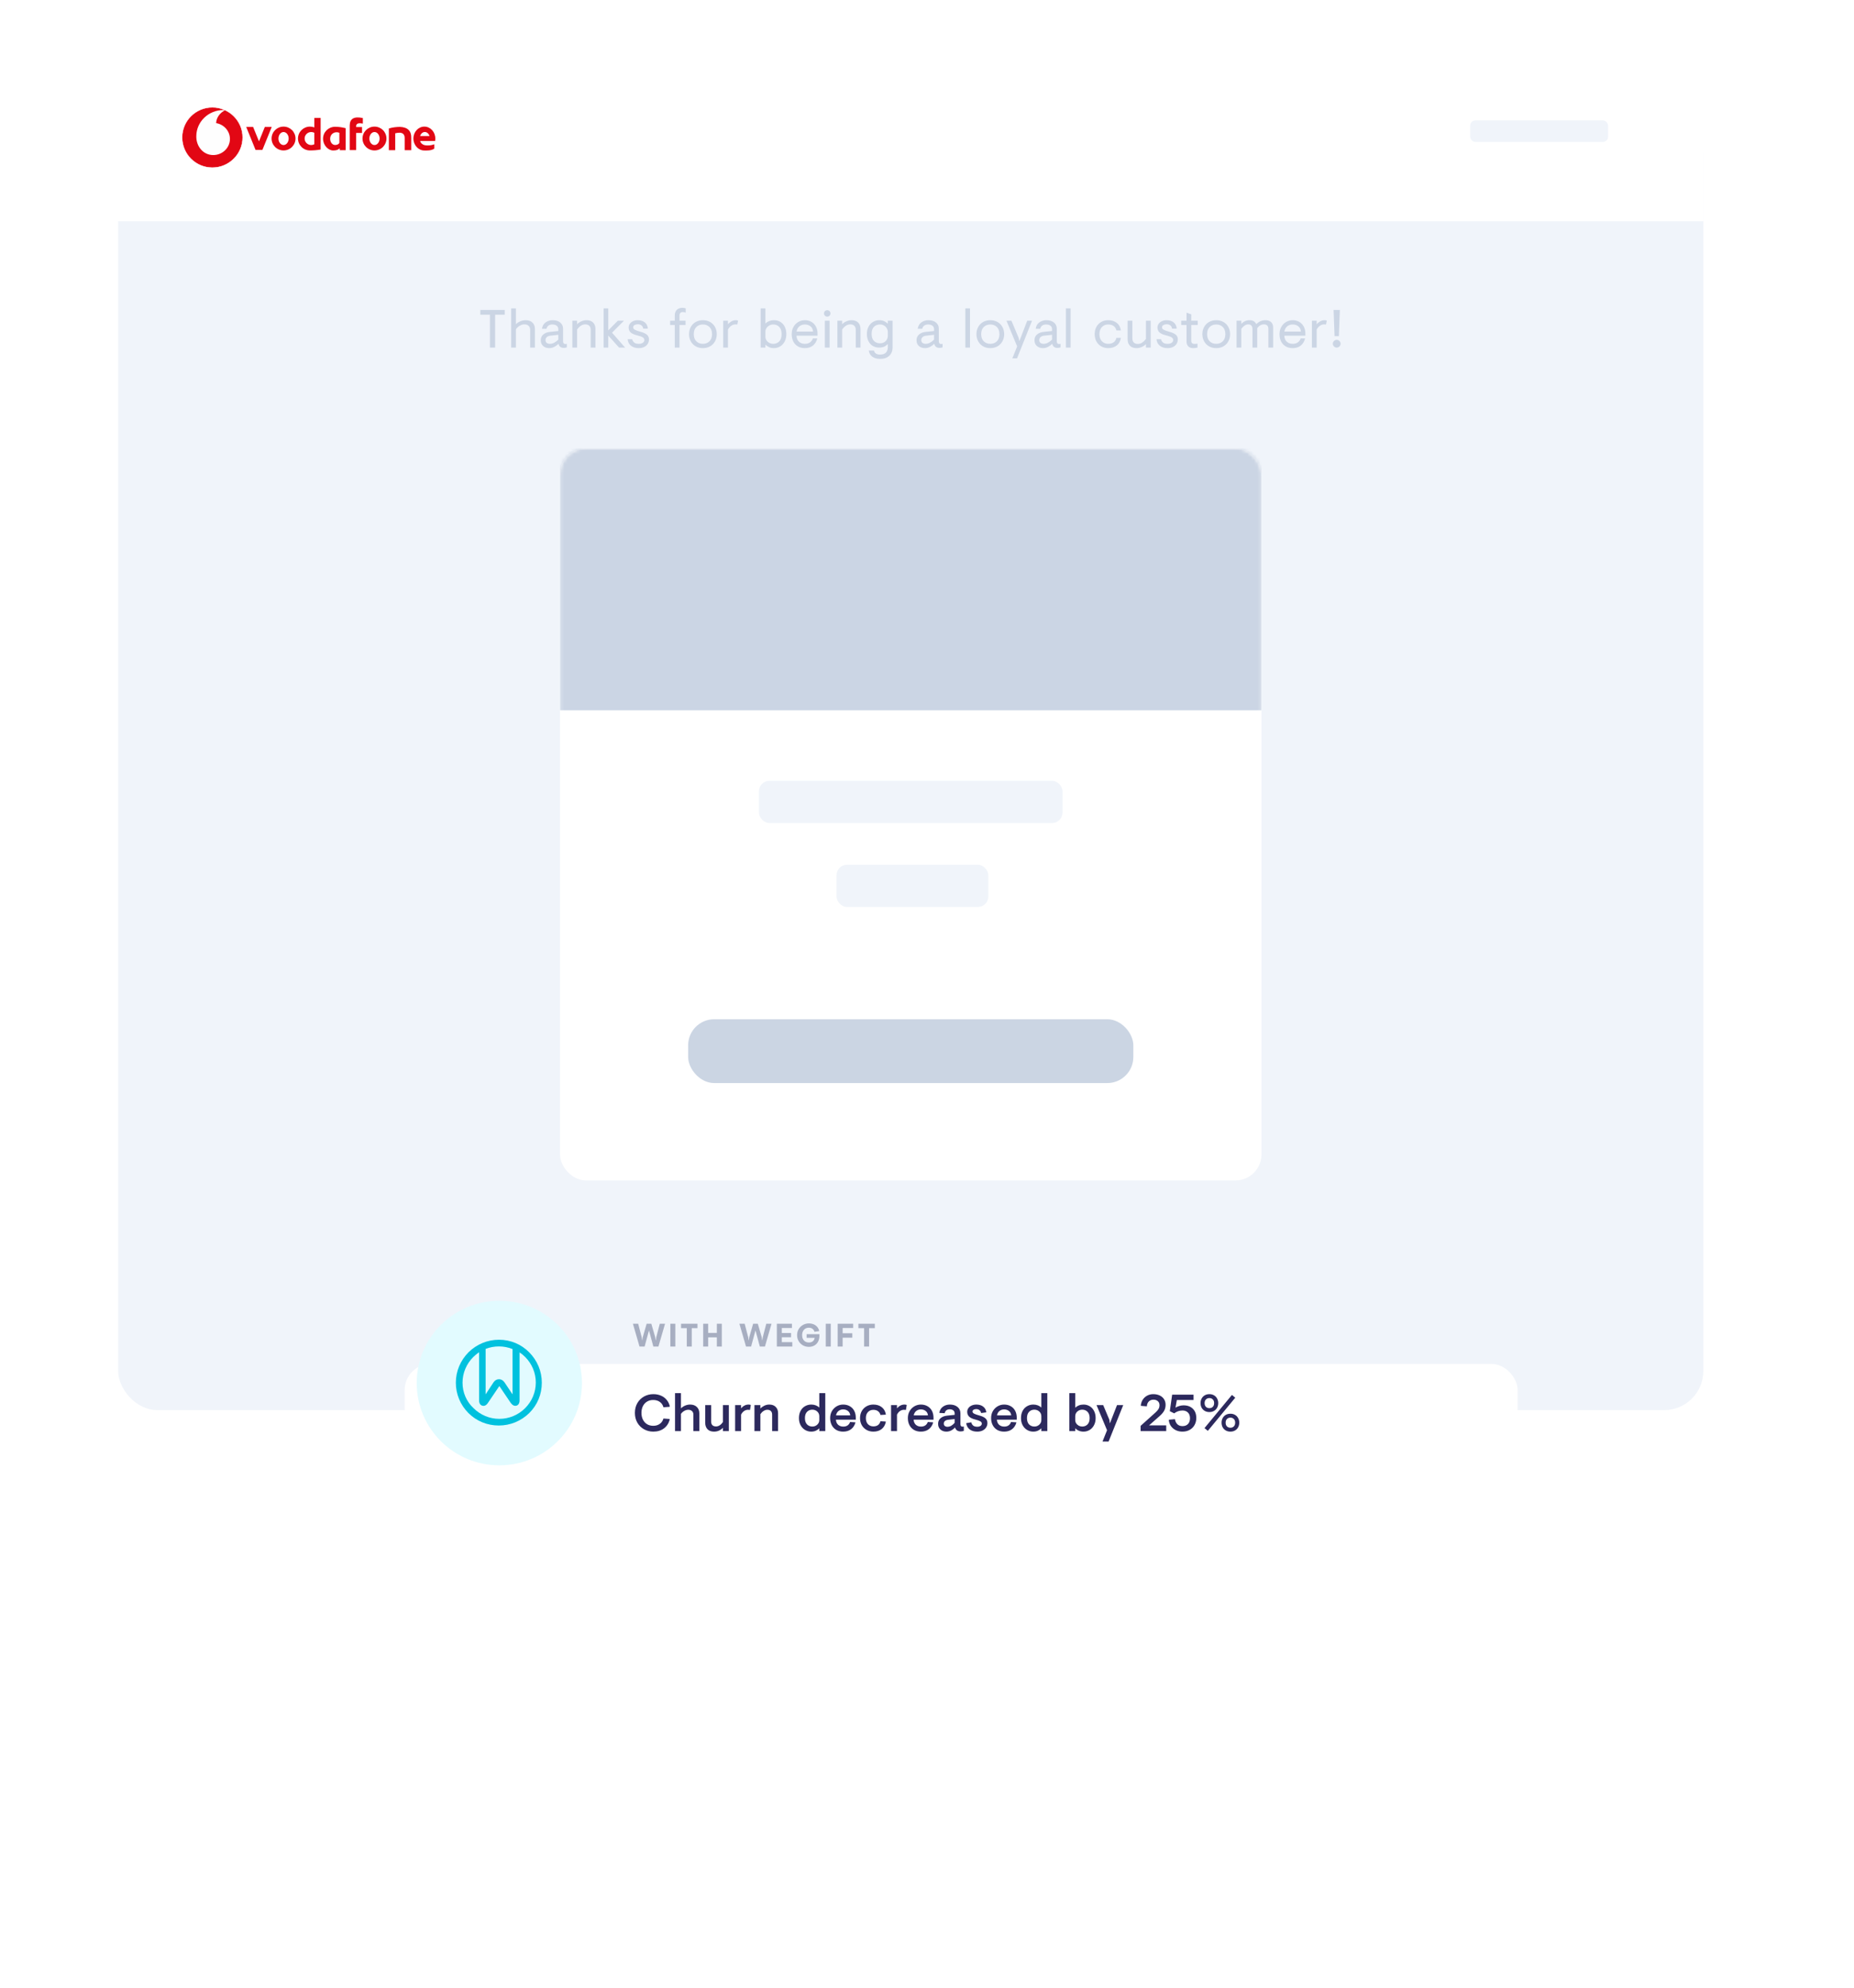 <svg width="570" height="611" viewBox="0 0 570 611" fill="none" xmlns="http://www.w3.org/2000/svg">
<g filter="url(#filter0_d_826_2148)">
<rect x="36.332" y="16" width="487.336" height="397.408" rx="12" fill="#F0F4FA"/>
</g>
<mask id="mask0_826_2148" style="mask-type:alpha" maskUnits="userSpaceOnUse" x="36" y="16" width="488" height="397">
<rect x="36" y="16" width="488" height="397" rx="12" fill="white"/>
</mask>
<g mask="url(#mask0_826_2148)">
<path d="M36 16H531V68H36V40.471V16Z" fill="white"/>
<path fill-rule="evenodd" clip-rule="evenodd" d="M107.519 46.126H109.499V40.863H111.307V39.048H109.499V38.769C109.5 37.71 110.736 37.828 111.556 37.988V36.285C108.789 35.687 107.543 36.533 107.519 38.542V46.126ZM75.701 39.024H77.822L79.621 43.453L81.419 39.024H83.54L80.681 46.065L80.671 46.09H80.671H78.57L78.56 46.065L75.701 39.024ZM130.608 40.572C131.263 40.572 131.825 41.085 132.061 41.813H129.154C129.39 41.085 129.952 40.572 130.608 40.572ZM130.465 38.915C132.324 38.915 133.832 40.556 133.832 42.579C133.832 42.836 133.808 43.087 133.762 43.329H129.489H129.149C129.266 43.579 129.36 43.806 129.489 44C130.112 44.598 130.586 44.7 131.491 44.7C132.277 44.7 132.853 44.594 133.284 44.41L133.515 44.366L133.522 45.668C132.594 46.349 131.287 46.261 130.465 46.261C128.605 46.261 127.097 44.602 127.097 42.579C127.097 40.556 128.605 38.915 130.465 38.915ZM119.55 46.12V46.164H121.46V46.12H121.505V40.971C121.978 40.845 122.444 40.792 122.908 40.785C123.943 40.829 124.445 41.434 124.413 42.517V46.164H126.436V42.449C126.511 40.238 125.341 39.088 122.927 39C121.81 39.014 120.675 39.14 119.55 39.491V39.508V46.12ZM115.133 40.58C116.001 40.58 116.705 41.475 116.705 42.579C116.705 43.683 116.001 44.578 115.133 44.578C114.265 44.578 113.561 43.683 113.561 42.579C113.561 41.475 114.265 40.58 115.133 40.58ZM115.133 38.915C117.166 38.915 118.814 40.556 118.814 42.579C118.814 44.602 117.166 46.243 115.133 46.243C113.101 46.243 111.453 44.602 111.453 42.579C111.453 40.556 113.101 38.915 115.133 38.915ZM104.337 40.81V43.869C104.333 44.085 103.864 44.57 103.014 44.562C102.164 44.554 101.499 43.739 101.499 42.635C101.499 41.224 102.836 40.243 104.337 40.81ZM104.475 46.164H106.283V39.4C105.166 39.142 104.348 38.971 103 38.971C100.968 38.971 99.32 40.612 99.32 42.635C99.32 44.658 100.915 46.252 102.412 46.252C103.91 46.252 104.055 45.786 104.469 45.625L104.475 46.164ZM96.629 44.351V40.807C96.347 40.662 96.027 40.58 95.688 40.58C94.565 40.58 93.655 41.475 93.655 42.579C93.655 43.683 94.565 44.578 95.688 44.578C96.027 44.578 96.347 44.496 96.629 44.351ZM96.629 36.253H98.575V45.96C97.458 46.164 96.376 46.243 95.293 46.243C93.261 46.243 91.613 44.602 91.613 42.579C91.613 40.556 93.261 38.915 95.293 38.915C95.764 38.915 96.215 39.003 96.629 39.164V36.253ZM87.174 40.58C88.042 40.58 88.746 41.475 88.746 42.579C88.746 43.683 88.042 44.578 87.174 44.578C86.306 44.578 85.602 43.683 85.602 42.579C85.602 41.475 86.306 40.58 87.174 40.58ZM87.174 38.915C89.206 38.915 90.854 40.556 90.854 42.579C90.854 44.602 89.206 46.243 87.174 46.243C85.142 46.243 83.493 44.602 83.493 42.579C83.493 40.556 85.142 38.915 87.174 38.915Z" fill="#E20714"/>
<path fill-rule="evenodd" clip-rule="evenodd" d="M65.282 51.519C60.151 51.519 56 47.387 56 42.24C56 37.133 60.151 33 65.282 33C70.412 33 74.603 37.133 74.603 42.24C74.603 47.387 70.412 51.519 65.282 51.519Z" fill="#E20714"/>
<path fill-rule="evenodd" clip-rule="evenodd" d="M74.603 42.24C74.603 47.387 70.412 51.519 65.282 51.519C60.151 51.519 56 47.387 56 42.24C56 37.133 60.151 33 65.282 33C70.412 33 74.603 37.133 74.603 42.24Z" stroke="#FEFEFE" stroke-width="0.125"/>
<path fill-rule="evenodd" clip-rule="evenodd" d="M70.691 42.701C70.691 45.45 68.382 47.658 65.555 47.658C62.429 47.658 60.298 44.937 60.353 41.886C60.353 37.428 64.091 33.819 68.711 33.819C68.903 33.819 69.094 33.826 69.283 33.838C67.634 34.633 66.509 36.122 66.452 37.841C68.854 38.249 70.691 40.268 70.691 42.701Z" fill="#FEFEFE"/>
<rect x="452" y="37" width="42.4" height="6.627" rx="1.6" fill="#F0F4FA"/>
<path fill-rule="evenodd" clip-rule="evenodd" d="M207.451 99.9H206.024V98.579H207.451V97.01C207.451 96.206 207.669 95.606 208.106 95.209C208.543 94.813 209.099 94.615 209.773 94.615C210.183 94.615 210.531 94.67 210.818 94.78V96.085C210.453 95.963 210.138 95.903 209.873 95.903C209.585 95.903 209.353 95.991 209.176 96.167C208.999 96.343 208.911 96.597 208.911 96.927V98.579H210.769V99.9H208.911V106.836H207.451V99.9ZM158.616 99.652C158.937 99.311 159.368 99.019 159.91 98.777C160.452 98.534 161.022 98.413 161.619 98.413C162.504 98.413 163.198 98.658 163.701 99.148C164.205 99.638 164.456 100.302 164.456 101.138V106.836H162.996V101.403C162.996 100.863 162.836 100.445 162.515 100.147C162.194 99.85 161.757 99.701 161.204 99.701C160.729 99.701 160.259 99.839 159.794 100.114C159.33 100.39 158.937 100.747 158.616 101.188V106.836H157.156V94.78H158.616V99.652ZM150.629 106.836V96.729H147.676V95.275H155.175V96.729H152.222V106.836H150.629ZM166.985 106.349C167.472 106.784 168.108 107.001 168.893 107.001C169.424 107.001 169.944 106.866 170.452 106.597C170.961 106.327 171.376 106.01 171.697 105.647C171.896 106.506 172.443 106.935 173.339 106.935C173.627 106.935 173.936 106.88 174.268 106.77V105.68C174.124 105.724 173.981 105.746 173.837 105.746C173.593 105.746 173.411 105.672 173.289 105.523C173.168 105.374 173.107 105.162 173.107 104.887V101.023C173.107 100.241 172.816 99.611 172.236 99.132C171.655 98.653 170.878 98.413 169.905 98.413C169.086 98.413 168.365 98.639 167.74 99.09C167.115 99.542 166.742 100.202 166.62 101.072H167.997C168.108 100.621 168.321 100.285 168.636 100.065C168.951 99.844 169.341 99.734 169.805 99.734C170.358 99.734 170.804 99.858 171.141 100.106C171.478 100.354 171.647 100.714 171.647 101.188V101.749L169.059 102.013C168.251 102.091 167.582 102.349 167.051 102.79C166.52 103.23 166.255 103.836 166.255 104.606C166.255 105.333 166.498 105.914 166.985 106.349ZM169.059 105.68C169.921 105.68 170.784 105.25 171.647 104.392V102.905L169.158 103.186C168.694 103.241 168.337 103.392 168.088 103.64C167.839 103.888 167.715 104.188 167.715 104.54C167.715 104.915 167.839 105.198 168.088 105.391C168.337 105.584 168.661 105.68 169.059 105.68ZM178.688 98.776C178.168 99.019 177.748 99.31 177.427 99.652V98.578H175.967V106.836H177.427V101.287C177.759 100.802 178.138 100.417 178.564 100.131C178.99 99.844 179.44 99.701 179.916 99.701C180.458 99.701 180.875 99.847 181.168 100.139C181.461 100.431 181.608 100.852 181.608 101.402V106.836H183.068V101.138C183.068 100.29 182.83 99.624 182.355 99.14C181.879 98.655 181.204 98.413 180.331 98.413C179.755 98.413 179.208 98.534 178.688 98.776ZM187.007 103.137V106.836H185.58V94.78H187.007V101.551L189.943 98.578H191.835L188.168 102.261L192.183 106.836H190.325L187.007 103.137ZM197.217 100.015C197.516 100.246 197.693 100.582 197.748 101.023H199.191C199.114 100.186 198.799 99.542 198.246 99.09C197.693 98.639 196.968 98.413 196.072 98.413C195.53 98.413 195.047 98.515 194.621 98.719C194.195 98.922 193.863 99.195 193.625 99.536C193.387 99.877 193.269 100.246 193.269 100.643C193.269 101.27 193.465 101.771 193.858 102.146C194.25 102.52 194.867 102.812 195.707 103.021C196.581 103.241 197.198 103.456 197.557 103.665C197.917 103.874 198.096 104.155 198.096 104.507C198.096 104.871 197.933 105.157 197.607 105.366C197.281 105.575 196.885 105.68 196.421 105.68C195.79 105.68 195.317 105.556 195.002 105.308C194.687 105.061 194.469 104.711 194.347 104.26H192.97C193.047 105.118 193.39 105.79 193.999 106.275C194.607 106.759 195.403 107.001 196.388 107.001C197.007 107.001 197.554 106.886 198.03 106.654C198.506 106.423 198.873 106.104 199.133 105.696C199.393 105.289 199.523 104.832 199.523 104.326C199.523 103.709 199.305 103.219 198.868 102.856C198.431 102.492 197.753 102.19 196.835 101.947C196.05 101.738 195.492 101.537 195.16 101.345C194.828 101.152 194.662 100.907 194.662 100.61C194.662 100.301 194.806 100.067 195.094 99.908C195.381 99.748 195.707 99.668 196.072 99.668C196.537 99.668 196.918 99.784 197.217 100.015ZM218.316 98.966C217.669 98.597 216.931 98.413 216.101 98.413C215.272 98.413 214.534 98.597 213.887 98.966C213.24 99.335 212.736 99.847 212.377 100.502C212.017 101.157 211.838 101.892 211.838 102.707C211.838 103.522 212.017 104.257 212.377 104.912C212.736 105.567 213.24 106.079 213.887 106.448C214.534 106.817 215.272 107.001 216.101 107.001C216.931 107.001 217.669 106.817 218.316 106.448C218.963 106.079 219.466 105.567 219.826 104.912C220.185 104.257 220.365 103.522 220.365 102.707C220.365 101.892 220.185 101.157 219.826 100.502C219.466 99.847 218.963 99.335 218.316 98.966ZM216.101 99.735C215.283 99.735 214.611 99.994 214.085 100.511C213.56 101.029 213.297 101.761 213.297 102.708C213.297 103.655 213.56 104.387 214.085 104.904C214.611 105.422 215.283 105.68 216.101 105.68C216.92 105.68 217.592 105.422 218.117 104.904C218.642 104.387 218.905 103.655 218.905 102.708C218.905 101.761 218.642 101.029 218.117 100.511C217.592 99.994 216.92 99.735 216.101 99.735ZM224.901 98.76C224.492 98.991 224.127 99.288 223.806 99.652V98.578H222.346V106.836H223.806V101.287C224.083 100.78 224.426 100.389 224.835 100.114C225.244 99.839 225.681 99.701 226.145 99.701C226.367 99.701 226.544 99.718 226.676 99.751L226.909 98.545C226.754 98.457 226.532 98.413 226.245 98.413C225.758 98.413 225.31 98.529 224.901 98.76ZM235.318 99.454C235.627 99.123 236.017 98.867 236.487 98.686C236.957 98.504 237.458 98.413 237.989 98.413C238.707 98.413 239.354 98.589 239.93 98.942C240.505 99.294 240.953 99.795 241.273 100.445C241.594 101.094 241.755 101.848 241.755 102.707C241.755 103.566 241.583 104.32 241.24 104.97C240.897 105.62 240.436 106.121 239.855 106.473C239.274 106.825 238.641 107.001 237.955 107.001C237.369 107.001 236.855 106.897 236.412 106.688C235.97 106.478 235.605 106.225 235.318 105.928V106.836H233.858V94.78H235.318V99.454ZM235.641 104.59C235.425 104.26 235.318 103.902 235.318 103.517V101.931C235.318 101.546 235.428 101.185 235.649 100.85C235.871 100.514 236.164 100.244 236.529 100.04C236.894 99.837 237.292 99.735 237.723 99.735C238.475 99.735 239.092 99.983 239.573 100.478C240.054 100.974 240.295 101.717 240.295 102.708C240.295 103.699 240.054 104.442 239.573 104.937C239.092 105.433 238.475 105.68 237.723 105.68C237.292 105.68 236.891 105.581 236.52 105.383C236.15 105.185 235.857 104.921 235.641 104.59ZM244.881 103.17C244.903 103.951 245.149 104.565 245.619 105.011C246.089 105.457 246.705 105.68 247.469 105.68C248.099 105.68 248.624 105.529 249.045 105.226C249.465 104.923 249.752 104.518 249.907 104.012H251.268C251.035 104.948 250.593 105.68 249.941 106.208C249.288 106.737 248.458 107.001 247.452 107.001C246.622 107.001 245.904 106.822 245.295 106.464C244.687 106.107 244.22 105.606 243.893 104.962C243.567 104.317 243.404 103.566 243.404 102.707C243.404 101.87 243.586 101.127 243.951 100.478C244.316 99.828 244.809 99.321 245.428 98.958C246.047 98.595 246.722 98.413 247.452 98.413C248.193 98.413 248.859 98.581 249.451 98.917C250.043 99.253 250.507 99.734 250.845 100.362C251.182 100.99 251.351 101.738 251.351 102.608V103.17H244.881ZM249.186 100.305C249.656 100.685 249.918 101.221 249.974 101.915H244.897C245.008 101.232 245.295 100.698 245.76 100.313C246.224 99.927 246.788 99.735 247.452 99.735C248.138 99.735 248.716 99.925 249.186 100.305ZM254.327 95.341C254.604 95.341 254.839 95.438 255.032 95.63C255.226 95.823 255.323 96.057 255.323 96.332C255.323 96.608 255.226 96.841 255.032 97.034C254.839 97.227 254.604 97.323 254.327 97.323C254.051 97.323 253.816 97.227 253.622 97.034C253.429 96.841 253.332 96.608 253.332 96.332C253.332 96.057 253.429 95.823 253.622 95.63C253.816 95.438 254.051 95.341 254.327 95.341ZM253.597 106.836H255.057V98.578H253.597V106.836ZM258.913 99.652C259.234 99.31 259.654 99.019 260.174 98.776C260.694 98.534 261.241 98.413 261.817 98.413C262.69 98.413 263.365 98.655 263.841 99.14C264.316 99.624 264.554 100.29 264.554 101.138V106.836H263.094V101.402C263.094 100.852 262.947 100.431 262.654 100.139C262.361 99.847 261.944 99.701 261.402 99.701C260.926 99.701 260.475 99.844 260.05 100.131C259.624 100.417 259.245 100.802 258.913 101.287V106.836H257.453V98.578H258.913V99.652ZM273.412 109.346C274.081 108.708 274.416 107.855 274.416 106.787V98.578H272.956V99.487C272.668 99.189 272.303 98.936 271.861 98.727C271.418 98.518 270.904 98.413 270.318 98.413C269.632 98.413 268.999 98.584 268.418 98.925C267.838 99.266 267.376 99.756 267.033 100.395C266.69 101.034 266.519 101.777 266.519 102.625C266.519 103.483 266.679 104.232 267 104.871C267.321 105.509 267.766 105.997 268.335 106.332C268.905 106.668 269.555 106.836 270.285 106.836C270.86 106.836 271.355 106.748 271.77 106.572C272.184 106.396 272.58 106.12 272.956 105.746V106.704C272.956 107.376 272.771 107.923 272.4 108.347C272.03 108.771 271.413 108.983 270.55 108.983C269.5 108.983 268.88 108.57 268.692 107.744H267.1C267.199 108.526 267.547 109.148 268.145 109.611C268.742 110.073 269.56 110.304 270.6 110.304C271.806 110.304 272.743 109.985 273.412 109.346ZM272.956 102.113C272.956 101.662 272.848 101.254 272.632 100.891C272.417 100.528 272.123 100.244 271.753 100.04C271.382 99.837 270.981 99.735 270.55 99.735C269.798 99.735 269.181 99.972 268.7 100.445C268.219 100.918 267.979 101.645 267.979 102.625C267.979 103.605 268.219 104.332 268.7 104.805C269.181 105.279 269.798 105.515 270.55 105.515C271.269 105.515 271.85 105.292 272.292 104.846C272.735 104.401 272.956 103.842 272.956 103.17V102.113ZM282.509 106.349C282.996 106.784 283.632 107.001 284.417 107.001C284.948 107.001 285.468 106.866 285.977 106.597C286.485 106.327 286.9 106.01 287.221 105.647C287.42 106.506 287.967 106.935 288.863 106.935C289.151 106.935 289.461 106.88 289.792 106.77V105.68C289.649 105.724 289.505 105.746 289.361 105.746C289.118 105.746 288.935 105.672 288.814 105.523C288.692 105.374 288.631 105.162 288.631 104.887V101.023C288.631 100.241 288.341 99.611 287.76 99.132C287.179 98.653 286.402 98.413 285.429 98.413C284.611 98.413 283.889 98.639 283.264 99.09C282.639 99.542 282.266 100.202 282.144 101.072H283.521C283.632 100.621 283.845 100.285 284.16 100.065C284.475 99.844 284.865 99.734 285.33 99.734C285.883 99.734 286.328 99.858 286.665 100.106C287.002 100.354 287.171 100.714 287.171 101.188V101.749L284.583 102.013C283.776 102.091 283.107 102.349 282.576 102.79C282.045 103.23 281.779 103.836 281.779 104.606C281.779 105.333 282.023 105.914 282.509 106.349ZM284.583 105.68C285.446 105.68 286.309 105.25 287.171 104.392V102.905L284.683 103.186C284.218 103.241 283.861 103.392 283.613 103.64C283.364 103.888 283.239 104.188 283.239 104.54C283.239 104.915 283.364 105.198 283.613 105.391C283.861 105.584 284.185 105.68 284.583 105.68ZM296.791 106.836H298.218V94.78H296.791V106.836ZM304.463 98.413C305.293 98.413 306.031 98.597 306.678 98.966C307.325 99.335 307.828 99.847 308.188 100.502C308.547 101.157 308.727 101.892 308.727 102.707C308.727 103.522 308.547 104.257 308.188 104.912C307.828 105.567 307.325 106.079 306.678 106.448C306.031 106.817 305.293 107.001 304.463 107.001C303.633 107.001 302.895 106.817 302.248 106.448C301.601 106.079 301.098 105.567 300.739 104.912C300.379 104.257 300.199 103.522 300.199 102.707C300.199 101.892 300.379 101.157 300.739 100.502C301.098 99.847 301.601 99.335 302.248 98.966C302.895 98.597 303.633 98.413 304.463 98.413ZM302.447 100.511C302.973 99.994 303.644 99.735 304.463 99.735C305.281 99.735 305.953 99.994 306.479 100.511C307.004 101.029 307.267 101.761 307.267 102.708C307.267 103.655 307.004 104.387 306.479 104.904C305.953 105.422 305.281 105.68 304.463 105.68C303.644 105.68 302.973 105.422 302.447 104.904C301.922 104.387 301.659 103.655 301.659 102.708C301.659 101.761 301.922 101.029 302.447 100.511ZM317.294 98.578L312.682 110.139H311.239L312.715 106.473L309.43 98.578H310.957L313.18 103.847L313.395 104.854L315.818 98.578H317.294ZM318.778 106.349C319.264 106.784 319.9 107.001 320.686 107.001C321.217 107.001 321.736 106.866 322.245 106.597C322.754 106.327 323.169 106.01 323.489 105.647C323.688 106.506 324.236 106.935 325.132 106.935C325.419 106.935 325.729 106.88 326.061 106.77V105.68C325.917 105.724 325.773 105.746 325.63 105.746C325.386 105.746 325.204 105.672 325.082 105.523C324.96 105.374 324.9 105.162 324.9 104.887V101.023C324.9 100.241 324.609 99.611 324.029 99.132C323.448 98.653 322.671 98.413 321.698 98.413C320.879 98.413 320.158 98.639 319.533 99.09C318.908 99.542 318.534 100.202 318.413 101.072H319.79C319.9 100.621 320.113 100.285 320.429 100.065C320.744 99.844 321.134 99.734 321.598 99.734C322.151 99.734 322.596 99.858 322.934 100.106C323.271 100.354 323.44 100.714 323.44 101.188V101.749L320.852 102.013C320.044 102.091 319.375 102.349 318.844 102.79C318.313 103.23 318.048 103.836 318.048 104.606C318.048 105.333 318.291 105.914 318.778 106.349ZM320.852 105.68C321.714 105.68 322.577 105.25 323.44 104.392V102.905L320.951 103.186C320.487 103.241 320.13 103.392 319.881 103.64C319.632 103.888 319.508 104.188 319.508 104.54C319.508 104.915 319.632 105.198 319.881 105.391C320.13 105.584 320.453 105.68 320.852 105.68ZM327.71 106.836H329.137V94.78H327.71V106.836ZM340.715 105.68C341.4 105.68 341.959 105.52 342.39 105.201C342.822 104.882 343.104 104.43 343.236 103.847H344.613C344.47 104.838 344.049 105.611 343.353 106.167C342.656 106.723 341.771 107.001 340.698 107.001C339.913 107.001 339.205 106.822 338.575 106.464C337.944 106.107 337.449 105.603 337.09 104.953C336.73 104.304 336.551 103.555 336.551 102.707C336.551 101.859 336.73 101.111 337.09 100.461C337.449 99.811 337.944 99.308 338.575 98.95C339.205 98.592 339.913 98.413 340.698 98.413C341.771 98.413 342.656 98.691 343.353 99.247C344.049 99.803 344.47 100.577 344.613 101.568H343.236C343.104 100.984 342.822 100.533 342.39 100.213C341.959 99.894 341.4 99.734 340.715 99.734C339.918 99.734 339.269 100.001 338.765 100.535C338.262 101.069 338.011 101.793 338.011 102.707C338.011 103.621 338.262 104.345 338.765 104.879C339.269 105.413 339.918 105.68 340.715 105.68ZM351.058 106.638C351.577 106.396 351.998 106.104 352.318 105.762V106.836H353.778V98.578H352.318V104.127C351.987 104.612 351.608 104.997 351.182 105.283C350.756 105.57 350.305 105.713 349.83 105.713C349.288 105.713 348.87 105.567 348.577 105.275C348.284 104.983 348.138 104.562 348.138 104.012V98.578H346.678V104.276C346.678 105.124 346.916 105.79 347.391 106.274C347.867 106.759 348.541 107.001 349.415 107.001C349.99 107.001 350.538 106.88 351.058 106.638ZM360.339 101.023C360.283 100.582 360.106 100.246 359.808 100.015C359.509 99.784 359.128 99.668 358.663 99.668C358.298 99.668 357.972 99.748 357.684 99.908C357.397 100.067 357.253 100.301 357.253 100.61C357.253 100.907 357.419 101.152 357.751 101.345C358.082 101.537 358.641 101.738 359.426 101.947C360.344 102.19 361.022 102.492 361.458 102.856C361.895 103.219 362.114 103.709 362.114 104.326C362.114 104.832 361.984 105.289 361.724 105.696C361.464 106.104 361.096 106.423 360.621 106.654C360.145 106.886 359.598 107.001 358.978 107.001C357.994 107.001 357.198 106.759 356.589 106.275C355.981 105.79 355.638 105.118 355.561 104.26H356.938C357.059 104.711 357.278 105.061 357.593 105.308C357.908 105.556 358.381 105.68 359.011 105.68C359.476 105.68 359.871 105.575 360.198 105.366C360.524 105.157 360.687 104.871 360.687 104.507C360.687 104.155 360.507 103.874 360.148 103.665C359.788 103.456 359.172 103.241 358.298 103.021C357.457 102.812 356.841 102.52 356.448 102.146C356.056 101.771 355.859 101.27 355.859 100.643C355.859 100.246 355.978 99.877 356.216 99.536C356.454 99.195 356.786 98.922 357.211 98.719C357.637 98.515 358.121 98.413 358.663 98.413C359.559 98.413 360.283 98.639 360.836 99.09C361.389 99.542 361.705 100.186 361.782 101.023H360.339ZM368.243 98.578H366.252V96.63L364.792 96.101V98.578H363.149V99.9H364.792V104.92C364.792 105.592 364.971 106.107 365.331 106.465C365.69 106.822 366.191 107.001 366.832 107.001C367.286 107.001 367.728 106.946 368.16 106.836V105.614C368.104 105.625 367.996 105.644 367.836 105.672C367.676 105.699 367.49 105.713 367.28 105.713C366.937 105.713 366.68 105.636 366.509 105.482C366.337 105.328 366.252 105.108 366.252 104.821V99.9H368.243V98.578ZM373.924 98.413C374.753 98.413 375.491 98.597 376.138 98.966C376.785 99.335 377.289 99.847 377.648 100.502C378.008 101.157 378.187 101.892 378.187 102.707C378.187 103.522 378.008 104.257 377.648 104.912C377.289 105.567 376.785 106.079 376.138 106.448C375.491 106.817 374.753 107.001 373.924 107.001C373.094 107.001 372.356 106.817 371.709 106.448C371.062 106.079 370.559 105.567 370.199 104.912C369.84 104.257 369.66 103.522 369.66 102.707C369.66 101.892 369.84 101.157 370.199 100.502C370.559 99.847 371.062 99.335 371.709 98.966C372.356 98.597 373.094 98.413 373.924 98.413ZM371.908 100.511C372.433 99.994 373.105 99.735 373.923 99.735C374.742 99.735 375.414 99.994 375.939 100.511C376.465 101.029 376.727 101.761 376.727 102.708C376.727 103.655 376.465 104.387 375.939 104.904C375.414 105.422 374.742 105.68 373.923 105.68C373.105 105.68 372.433 105.422 371.908 104.904C371.382 104.387 371.12 103.655 371.12 102.708C371.12 101.761 371.382 101.029 371.908 100.511ZM381.628 99.553C382.336 98.793 383.177 98.413 384.15 98.413C384.67 98.413 385.093 98.509 385.419 98.702C385.746 98.895 386.014 99.195 386.224 99.602C387.087 98.809 388.005 98.413 388.978 98.413C389.796 98.413 390.407 98.614 390.811 99.016C391.215 99.418 391.417 99.96 391.417 100.643V106.836H389.957V101.072C389.957 100.643 389.843 100.307 389.617 100.065C389.39 99.822 389.055 99.701 388.613 99.701C387.783 99.701 387.087 100.092 386.523 100.874V106.836H385.063V101.138C385.063 100.18 384.62 99.701 383.735 99.701C383.359 99.701 382.989 99.828 382.624 100.081C382.259 100.334 381.927 100.665 381.628 101.072V106.836H380.168V98.578H381.628V99.553ZM395.596 105.011C395.126 104.565 394.88 103.951 394.858 103.17H401.328V102.608C401.328 101.738 401.16 100.99 400.822 100.362C400.485 99.734 400.02 99.253 399.429 98.917C398.837 98.581 398.171 98.413 397.43 98.413C396.7 98.413 396.025 98.595 395.406 98.958C394.786 99.321 394.294 99.828 393.929 100.478C393.564 101.127 393.382 101.87 393.382 102.707C393.382 103.566 393.545 104.317 393.871 104.962C394.197 105.606 394.664 106.107 395.273 106.464C395.881 106.822 396.6 107.001 397.43 107.001C398.436 107.001 399.266 106.737 399.918 106.208C400.571 105.68 401.013 104.948 401.245 104.012H399.885C399.73 104.518 399.442 104.923 399.022 105.226C398.602 105.529 398.077 105.68 397.446 105.68C396.683 105.68 396.066 105.457 395.596 105.011ZM399.951 101.915C399.896 101.221 399.633 100.685 399.163 100.305C398.693 99.925 398.115 99.735 397.429 99.735C396.766 99.735 396.202 99.927 395.737 100.313C395.273 100.698 394.985 101.232 394.874 101.915H399.951ZM405.897 98.76C405.488 98.991 405.123 99.288 404.802 99.652V98.578H403.342V106.836H404.802V101.287C405.079 100.78 405.422 100.389 405.831 100.114C406.24 99.839 406.677 99.701 407.142 99.701C407.363 99.701 407.54 99.718 407.673 99.751L407.905 98.545C407.75 98.457 407.529 98.413 407.241 98.413C406.755 98.413 406.307 98.529 405.897 98.76ZM410.002 95.275H411.927L411.628 103.335H410.301L410.002 95.275ZM411.802 104.813C411.565 104.576 411.285 104.458 410.965 104.458C410.644 104.458 410.365 104.576 410.127 104.813C409.889 105.049 409.77 105.327 409.77 105.647C409.77 105.966 409.889 106.244 410.127 106.481C410.365 106.717 410.644 106.836 410.965 106.836C411.285 106.836 411.565 106.717 411.802 106.481C412.04 106.244 412.159 105.966 412.159 105.647C412.159 105.327 412.04 105.049 411.802 104.813Z" fill="#CBD5E4"/>
<rect x="172.164" y="137.802" width="215.672" height="225.026" rx="8" fill="white"/>
<mask id="mask1_826_2148" style="mask-type:alpha" maskUnits="userSpaceOnUse" x="172" y="137" width="216" height="226">
<rect x="172.164" y="137.802" width="215.672" height="225.026" rx="8" fill="white"/>
</mask>
<g mask="url(#mask1_826_2148)">
<rect x="172.164" y="137.802" width="215.672" height="80.514" fill="#CBD5E4"/>
<rect opacity="0.5" x="211.566" y="313.281" width="136.869" height="19.612" rx="8" fill="#99ACC9"/>
<rect x="233.34" y="239.993" width="93.32" height="12.974" rx="3.2" fill="#F0F4FA"/>
<rect x="257.189" y="265.799" width="46.66" height="12.974" rx="3.2" fill="#F0F4FA"/>
</g>
</g>
<g filter="url(#filter1_dd_826_2148)">
<rect x="108.412" y="381.229" width="342.172" height="88.772" rx="8" fill="white"/>
</g>
<ellipse cx="153.517" cy="425.098" rx="25.404" ry="25.29" fill="#E2FBFF"/>
<path fill-rule="evenodd" clip-rule="evenodd" d="M153.414 411.788C156.962 411.788 160.253 413.17 162.722 415.679C165.19 418.187 166.578 421.464 166.578 424.996C166.578 428.528 165.241 431.805 162.722 434.313C160.202 436.771 156.911 438.153 153.362 438.153C149.814 438.153 146.523 436.822 144.003 434.313C141.535 431.805 140.146 428.528 140.146 424.996C140.146 421.464 141.535 418.187 144.055 415.628C146.574 413.17 149.865 411.788 153.414 411.788ZM148.271 432.061C147.911 431.958 147.294 431.6 147.294 430.423V415.628C146.626 416.088 146.06 416.549 145.494 417.112C143.386 419.211 142.203 422.027 142.203 424.996C142.203 427.965 143.386 430.781 145.597 432.829C147.706 434.928 150.534 436.105 153.517 436.105C156.499 436.105 159.328 434.928 161.436 432.829C163.544 430.73 164.727 427.914 164.727 424.945C164.727 421.976 163.544 419.16 161.436 417.061C160.922 416.549 160.356 416.088 159.739 415.679V430.423C159.739 431.6 159.122 431.958 158.762 432.061C158.093 432.214 157.528 431.907 157.013 431.19L153.517 426.02L150.02 431.19C149.351 432.214 148.631 432.163 148.271 432.061ZM157.579 414.655V428.58L155.111 424.894C154.699 424.279 154.082 423.921 153.414 423.921C152.745 423.921 152.128 424.279 151.717 424.894L149.3 428.58V414.604C151.922 413.58 154.956 413.58 157.579 414.655Z" fill="#00C1DE"/>
<g clip-path="url(#clip0_826_2148)">
<path d="M200.842 438.241C201.631 438.241 202.298 438.044 202.842 437.649C203.396 437.254 203.775 436.705 203.978 436.001L205.85 436.145L205.914 436.273C205.615 437.446 205.018 438.369 204.122 439.041C203.236 439.702 202.148 440.033 200.858 440.033C199.823 440.033 198.874 439.793 198.01 439.313C197.146 438.833 196.458 438.156 195.946 437.281C195.444 436.406 195.194 435.404 195.194 434.273C195.194 433.142 195.444 432.14 195.946 431.265C196.458 430.39 197.146 429.713 198.01 429.233C198.874 428.753 199.823 428.513 200.858 428.513C201.754 428.513 202.554 428.673 203.258 428.993C203.972 429.302 204.554 429.745 205.002 430.321C205.46 430.886 205.77 431.537 205.93 432.273L205.85 432.401L203.978 432.545C203.786 431.841 203.412 431.292 202.858 430.897C202.303 430.502 201.62 430.305 200.81 430.305C200.084 430.305 199.45 430.476 198.906 430.817C198.362 431.148 197.94 431.617 197.642 432.225C197.354 432.822 197.21 433.505 197.21 434.273C197.21 435.041 197.359 435.729 197.658 436.337C197.956 436.934 198.378 437.404 198.922 437.745C199.476 438.076 200.116 438.241 200.842 438.241ZM209.356 432.881C209.676 432.55 210.086 432.273 210.588 432.049C211.1 431.825 211.633 431.713 212.188 431.713C213.041 431.713 213.724 431.958 214.236 432.449C214.748 432.929 215.004 433.585 215.004 434.417V439.873H213.18V434.833C213.18 434.342 213.036 433.969 212.748 433.713C212.46 433.446 212.081 433.313 211.612 433.313C211.185 433.313 210.769 433.43 210.364 433.665C209.969 433.889 209.633 434.193 209.356 434.577V439.873H207.532V428.193H209.356V432.881ZM222.25 438.849C221.93 439.201 221.536 439.489 221.066 439.713C220.597 439.926 220.085 440.033 219.53 440.033C218.666 440.033 217.994 439.788 217.514 439.297C217.045 438.796 216.81 438.118 216.81 437.265V431.873H218.634V436.913C218.634 437.404 218.762 437.782 219.018 438.049C219.285 438.305 219.658 438.433 220.138 438.433C220.554 438.433 220.944 438.31 221.306 438.065C221.669 437.82 221.984 437.494 222.25 437.089V431.873H224.074V439.873H222.25V438.849ZM227.837 432.865C228.509 432.097 229.277 431.713 230.141 431.713C230.429 431.713 230.659 431.756 230.829 431.841L230.589 433.313L230.525 433.361C230.397 433.329 230.221 433.313 229.997 433.313C229.549 433.313 229.139 433.441 228.765 433.697C228.392 433.953 228.083 434.321 227.837 434.801V439.873H226.013V431.873H227.837V432.865ZM233.775 432.913C234.106 432.572 234.506 432.289 234.975 432.065C235.455 431.83 235.967 431.713 236.511 431.713C237.364 431.713 238.026 431.958 238.495 432.449C238.975 432.929 239.215 433.569 239.215 434.369V439.873H237.391V434.833C237.391 434.342 237.263 433.969 237.007 433.713C236.762 433.446 236.399 433.313 235.919 433.313C235.514 433.313 235.119 433.441 234.735 433.697C234.362 433.942 234.042 434.262 233.775 434.657V439.873H231.951V431.873H233.775V432.913ZM253.727 439.873H251.887V439.009C251.609 439.308 251.257 439.553 250.831 439.745C250.415 439.937 249.929 440.033 249.375 440.033C248.735 440.033 248.127 439.868 247.551 439.537C246.975 439.206 246.511 438.726 246.159 438.097C245.807 437.468 245.631 436.726 245.631 435.873C245.631 435.009 245.801 434.262 246.143 433.633C246.484 433.004 246.943 432.529 247.519 432.209C248.095 431.878 248.729 431.713 249.423 431.713C249.924 431.713 250.383 431.793 250.799 431.953C251.215 432.113 251.577 432.337 251.887 432.625V428.193H253.727V439.873ZM247.471 435.873C247.471 436.716 247.684 437.361 248.111 437.809C248.537 438.246 249.087 438.465 249.759 438.465C250.345 438.465 250.847 438.273 251.263 437.889C251.679 437.505 251.887 437.03 251.887 436.465V435.297C251.887 434.721 251.679 434.241 251.263 433.857C250.847 433.473 250.34 433.281 249.743 433.281C249.081 433.281 248.537 433.505 248.111 433.953C247.684 434.39 247.471 435.03 247.471 435.873ZM257 436.369C257.043 437.02 257.267 437.537 257.672 437.921C258.088 438.294 258.616 438.481 259.256 438.481C259.8 438.481 260.248 438.358 260.6 438.113C260.952 437.857 261.203 437.51 261.352 437.073L262.936 437.169L263 437.249C262.734 438.145 262.275 438.833 261.624 439.313C260.984 439.793 260.184 440.033 259.224 440.033C258.435 440.033 257.736 439.862 257.128 439.521C256.52 439.169 256.051 438.678 255.72 438.049C255.39 437.42 255.224 436.694 255.224 435.873C255.224 435.062 255.406 434.342 255.768 433.713C256.142 433.084 256.632 432.593 257.24 432.241C257.848 431.889 258.51 431.713 259.224 431.713C259.982 431.713 260.654 431.878 261.24 432.209C261.827 432.529 262.286 432.998 262.616 433.617C262.947 434.236 263.112 434.966 263.112 435.809V436.369H257ZM261.4 435.041C261.347 434.465 261.118 434.017 260.712 433.697C260.307 433.366 259.811 433.201 259.224 433.201C258.67 433.201 258.19 433.366 257.784 433.697C257.39 434.017 257.139 434.465 257.032 435.041H261.4ZM268.508 438.417C269.681 438.417 270.412 437.889 270.7 436.833L272.284 436.929L272.348 437.009C272.156 437.969 271.724 438.716 271.052 439.249C270.38 439.772 269.532 440.033 268.508 440.033C267.74 440.033 267.041 439.857 266.412 439.505C265.793 439.153 265.302 438.662 264.94 438.033C264.588 437.404 264.412 436.684 264.412 435.873C264.412 435.062 264.588 434.342 264.94 433.713C265.302 433.084 265.793 432.593 266.412 432.241C267.041 431.889 267.74 431.713 268.508 431.713C269.542 431.713 270.401 431.98 271.084 432.513C271.766 433.046 272.188 433.788 272.348 434.737L272.284 434.817L270.7 434.913C270.572 434.422 270.321 434.038 269.948 433.761C269.585 433.473 269.105 433.329 268.508 433.329C267.836 433.329 267.281 433.558 266.844 434.017C266.417 434.465 266.204 435.084 266.204 435.873C266.204 436.662 266.417 437.286 266.844 437.745C267.281 438.193 267.836 438.417 268.508 438.417ZM275.775 432.865C276.447 432.097 277.215 431.713 278.079 431.713C278.367 431.713 278.596 431.756 278.767 431.841L278.527 433.313L278.463 433.361C278.335 433.329 278.159 433.313 277.935 433.313C277.487 433.313 277.076 433.441 276.703 433.697C276.33 433.953 276.02 434.321 275.775 434.801V439.873H273.951V431.873H275.775V432.865ZM280.891 436.369C280.934 437.02 281.158 437.537 281.563 437.921C281.979 438.294 282.507 438.481 283.147 438.481C283.691 438.481 284.139 438.358 284.491 438.113C284.843 437.857 285.094 437.51 285.243 437.073L286.827 437.169L286.891 437.249C286.624 438.145 286.166 438.833 285.515 439.313C284.875 439.793 284.075 440.033 283.115 440.033C282.326 440.033 281.627 439.862 281.019 439.521C280.411 439.169 279.942 438.678 279.611 438.049C279.28 437.42 279.115 436.694 279.115 435.873C279.115 435.062 279.296 434.342 279.659 433.713C280.032 433.084 280.523 432.593 281.131 432.241C281.739 431.889 282.4 431.713 283.115 431.713C283.872 431.713 284.544 431.878 285.131 432.209C285.718 432.529 286.176 432.998 286.507 433.617C286.838 434.236 287.003 434.966 287.003 435.809V436.369H280.891ZM285.291 435.041C285.238 434.465 285.008 434.017 284.603 433.697C284.198 433.366 283.702 433.201 283.115 433.201C282.56 433.201 282.08 433.366 281.675 433.697C281.28 434.017 281.03 434.465 280.923 435.041H285.291ZM290.958 440.033C290.233 440.033 289.625 439.82 289.134 439.393C288.654 438.956 288.414 438.374 288.414 437.649C288.414 436.913 288.665 436.332 289.166 435.905C289.678 435.468 290.35 435.206 291.182 435.121L293.502 434.881V434.449C293.502 434.033 293.364 433.718 293.086 433.505C292.82 433.281 292.446 433.169 291.966 433.169C291.561 433.169 291.225 433.27 290.958 433.473C290.692 433.676 290.521 433.974 290.446 434.369L288.862 434.289L288.782 434.225C288.932 433.414 289.305 432.796 289.902 432.369C290.5 431.932 291.209 431.713 292.03 431.713C293.001 431.713 293.785 431.958 294.382 432.449C294.98 432.929 295.278 433.59 295.278 434.433V437.713C295.278 437.969 295.332 438.166 295.438 438.305C295.556 438.444 295.716 438.513 295.918 438.513C296.014 438.513 296.132 438.497 296.27 438.465L296.318 438.497V439.809C295.998 439.916 295.662 439.969 295.31 439.969C294.926 439.969 294.585 439.878 294.286 439.697C293.988 439.516 293.769 439.217 293.63 438.801H293.566C292.809 439.622 291.94 440.033 290.958 440.033ZM291.294 438.545C292.062 438.545 292.798 438.14 293.502 437.329V436.161L291.422 436.401C291.017 436.454 290.702 436.588 290.478 436.801C290.265 437.004 290.158 437.254 290.158 437.553C290.158 437.873 290.265 438.118 290.478 438.289C290.692 438.46 290.964 438.545 291.294 438.545ZM301.637 434.321C301.563 433.926 301.392 433.628 301.125 433.425C300.859 433.212 300.528 433.105 300.133 433.105C299.824 433.105 299.557 433.169 299.333 433.297C299.109 433.425 298.997 433.612 298.997 433.857C298.997 434.113 299.152 434.326 299.461 434.497C299.771 434.668 300.309 434.86 301.077 435.073C301.931 435.297 302.56 435.59 302.965 435.953C303.371 436.316 303.573 436.801 303.573 437.409C303.573 437.9 303.44 438.348 303.173 438.753C302.917 439.148 302.555 439.462 302.085 439.697C301.616 439.921 301.072 440.033 300.453 440.033C299.504 440.033 298.736 439.814 298.149 439.377C297.563 438.929 297.2 438.31 297.061 437.521L297.093 437.425L298.613 437.169C298.72 437.606 298.917 437.942 299.205 438.177C299.493 438.412 299.915 438.529 300.469 438.529C300.864 438.529 301.189 438.444 301.445 438.273C301.712 438.102 301.845 437.868 301.845 437.569C301.845 437.27 301.696 437.036 301.397 436.865C301.099 436.684 300.571 436.497 299.813 436.305C298.992 436.102 298.379 435.814 297.973 435.441C297.568 435.057 297.365 434.556 297.365 433.937C297.365 433.532 297.483 433.158 297.717 432.817C297.952 432.476 298.283 432.209 298.709 432.017C299.136 431.814 299.621 431.713 300.165 431.713C301.019 431.713 301.712 431.916 302.245 432.321C302.789 432.716 303.115 433.286 303.221 434.033L303.173 434.113L301.637 434.321ZM306.485 436.369C306.527 437.02 306.751 437.537 307.157 437.921C307.573 438.294 308.101 438.481 308.741 438.481C309.285 438.481 309.733 438.358 310.085 438.113C310.437 437.857 310.687 437.51 310.837 437.073L312.421 437.169L312.485 437.249C312.218 438.145 311.759 438.833 311.109 439.313C310.469 439.793 309.669 440.033 308.709 440.033C307.919 440.033 307.221 439.862 306.613 439.521C306.005 439.169 305.535 438.678 305.205 438.049C304.874 437.42 304.709 436.694 304.709 435.873C304.709 435.062 304.89 434.342 305.253 433.713C305.626 433.084 306.117 432.593 306.725 432.241C307.333 431.889 307.994 431.713 308.709 431.713C309.466 431.713 310.138 431.878 310.725 432.209C311.311 432.529 311.77 432.998 312.101 433.617C312.431 434.236 312.597 434.966 312.597 435.809V436.369H306.485ZM310.885 435.041C310.831 434.465 310.602 434.017 310.197 433.697C309.791 433.366 309.295 433.201 308.709 433.201C308.154 433.201 307.674 433.366 307.269 433.697C306.874 434.017 306.623 434.465 306.517 435.041H310.885ZM321.992 439.873H320.152V439.009C319.875 439.308 319.523 439.553 319.096 439.745C318.68 439.937 318.195 440.033 317.64 440.033C317 440.033 316.392 439.868 315.816 439.537C315.24 439.206 314.776 438.726 314.424 438.097C314.072 437.468 313.896 436.726 313.896 435.873C313.896 435.009 314.067 434.262 314.408 433.633C314.749 433.004 315.208 432.529 315.784 432.209C316.36 431.878 316.995 431.713 317.688 431.713C318.189 431.713 318.648 431.793 319.064 431.953C319.48 432.113 319.843 432.337 320.152 432.625V428.193H321.992V439.873ZM315.736 435.873C315.736 436.716 315.949 437.361 316.376 437.809C316.803 438.246 317.352 438.465 318.024 438.465C318.611 438.465 319.112 438.273 319.528 437.889C319.944 437.505 320.152 437.03 320.152 436.465V435.297C320.152 434.721 319.944 434.241 319.528 433.857C319.112 433.473 318.605 433.281 318.008 433.281C317.347 433.281 316.803 433.505 316.376 433.953C315.949 434.39 315.736 435.03 315.736 435.873ZM330.572 432.673C330.892 432.374 331.265 432.14 331.692 431.969C332.129 431.798 332.609 431.713 333.132 431.713C333.814 431.713 334.433 431.878 334.988 432.209C335.553 432.529 336.001 433.004 336.332 433.633C336.673 434.262 336.844 435.009 336.844 435.873C336.844 436.737 336.668 437.484 336.316 438.113C335.974 438.742 335.516 439.222 334.94 439.553C334.374 439.873 333.772 440.033 333.132 440.033C332.097 440.033 331.244 439.686 330.572 438.993V439.873H328.748V428.193H330.572V432.673ZM330.572 436.465C330.572 436.838 330.668 437.18 330.86 437.489C331.062 437.788 331.329 438.028 331.66 438.209C331.99 438.38 332.342 438.465 332.716 438.465C333.388 438.465 333.937 438.246 334.364 437.809C334.79 437.361 335.004 436.716 335.004 435.873C335.004 435.03 334.79 434.39 334.364 433.953C333.937 433.505 333.393 433.281 332.732 433.281C332.134 433.281 331.622 433.478 331.196 433.873C330.78 434.257 330.572 434.732 330.572 435.297V436.465ZM345.328 431.873L340.832 443.073H338.96L340.352 439.601L337.12 431.873H339.168L341.072 436.401L341.2 437.409H341.264L343.424 431.873H345.328ZM355.218 434.177C355.634 433.804 355.949 433.446 356.162 433.105C356.375 432.753 356.482 432.348 356.482 431.889C356.482 431.377 356.311 430.972 355.97 430.673C355.629 430.364 355.175 430.209 354.61 430.209C354.034 430.209 353.559 430.396 353.186 430.769C352.823 431.132 352.626 431.628 352.594 432.257L350.786 432.113L350.738 432.001C350.791 431.35 350.983 430.764 351.314 430.241C351.655 429.708 352.109 429.286 352.674 428.977C353.239 428.668 353.869 428.513 354.562 428.513C355.309 428.513 355.965 428.646 356.53 428.913C357.106 429.18 357.554 429.564 357.874 430.065C358.194 430.556 358.354 431.132 358.354 431.793C358.354 432.486 358.199 433.105 357.89 433.649C357.581 434.193 357.117 434.732 356.498 435.265L353.266 438.113H358.546V439.873H350.674V438.257L355.218 434.177ZM360.37 428.673H366.946V430.305H361.81L361.394 432.657C361.714 432.454 362.092 432.289 362.53 432.161C362.967 432.022 363.42 431.953 363.89 431.953C365.084 431.953 366.034 432.305 366.738 433.009C367.442 433.702 367.794 434.652 367.794 435.857C367.794 436.614 367.623 437.313 367.282 437.953C366.94 438.593 366.444 439.1 365.794 439.473C365.154 439.846 364.402 440.033 363.538 440.033C362.78 440.033 362.098 439.884 361.49 439.585C360.882 439.286 360.386 438.87 360.002 438.337C359.628 437.804 359.41 437.19 359.346 436.497L359.426 436.369L361.234 436.193C361.308 436.801 361.543 437.313 361.938 437.729C362.332 438.134 362.866 438.337 363.538 438.337C364.263 438.337 364.828 438.124 365.234 437.697C365.65 437.27 365.858 436.678 365.858 435.921C365.858 435.164 365.644 434.577 365.218 434.161C364.791 433.745 364.242 433.537 363.57 433.537C362.62 433.537 361.762 433.83 360.994 434.417L359.65 433.745L360.37 428.673ZM371.82 428.513C372.353 428.513 372.822 428.63 373.228 428.865C373.644 429.1 373.964 429.43 374.188 429.857C374.422 430.273 374.54 430.742 374.54 431.265C374.54 431.788 374.422 432.262 374.188 432.689C373.964 433.105 373.644 433.43 373.228 433.665C372.822 433.9 372.353 434.017 371.82 434.017C371.286 434.017 370.812 433.9 370.396 433.665C369.99 433.43 369.67 433.105 369.436 432.689C369.212 432.262 369.1 431.788 369.1 431.265C369.1 430.742 369.212 430.273 369.436 429.857C369.67 429.43 369.99 429.1 370.396 428.865C370.812 428.63 371.286 428.513 371.82 428.513ZM371.34 439.793L370.316 438.945L378.748 428.753L379.772 429.601L371.34 439.793ZM371.82 429.713C371.393 429.713 371.041 429.852 370.764 430.129C370.486 430.396 370.348 430.774 370.348 431.265C370.348 431.756 370.486 432.14 370.764 432.417C371.041 432.684 371.393 432.817 371.82 432.817C372.246 432.817 372.593 432.684 372.86 432.417C373.137 432.14 373.276 431.756 373.276 431.265C373.276 430.774 373.137 430.396 372.86 430.129C372.593 429.852 372.246 429.713 371.82 429.713ZM378.284 434.529C378.817 434.529 379.286 434.646 379.692 434.881C380.108 435.116 380.428 435.446 380.652 435.873C380.886 436.289 381.004 436.758 381.004 437.281C381.004 437.804 380.886 438.278 380.652 438.705C380.428 439.121 380.108 439.446 379.692 439.681C379.286 439.916 378.817 440.033 378.284 440.033C377.75 440.033 377.276 439.916 376.86 439.681C376.454 439.446 376.134 439.121 375.9 438.705C375.676 438.278 375.564 437.804 375.564 437.281C375.564 436.758 375.676 436.289 375.9 435.873C376.134 435.446 376.454 435.116 376.86 434.881C377.276 434.646 377.75 434.529 378.284 434.529ZM378.284 435.729C377.857 435.729 377.505 435.868 377.228 436.145C376.95 436.412 376.812 436.79 376.812 437.281C376.812 437.772 376.95 438.156 377.228 438.433C377.505 438.7 377.857 438.833 378.284 438.833C378.71 438.833 379.057 438.7 379.324 438.433C379.601 438.156 379.74 437.772 379.74 437.281C379.74 436.79 379.601 436.412 379.324 436.145C379.057 435.868 378.71 435.729 378.284 435.729Z" fill="#2C295D"/>
<path d="M197.284 411.003L197.414 411.933H197.474L197.614 411.003L198.804 406.873H200.244L201.444 411.003L201.574 411.933H201.634L201.774 411.003L202.844 406.873H204.464L202.434 413.873H200.864L199.524 408.923L198.184 413.873H196.614L194.584 406.873H196.204L197.284 411.003ZM207.625 413.873H206.095V406.873H207.625V413.873ZM211.148 413.873V408.233H209.388V406.873H214.438V408.233H212.678V413.873H211.148ZM217.719 409.693H220.389V406.873H221.919V413.873H220.389V411.053H217.719V413.873H216.189V406.873H217.719V409.693ZM230.025 411.003L230.155 411.933H230.215L230.355 411.003L231.545 406.873H232.985L234.185 411.003L234.315 411.933H234.375L234.515 411.003L235.585 406.873H237.205L235.175 413.873H233.605L232.265 408.923L230.925 413.873H229.355L227.325 406.873H228.945L230.025 411.003ZM240.366 409.723H243.206V411.023H240.366V412.533H243.586V413.873H238.836V406.873H243.476V408.173H240.366V409.723ZM251.923 410.083V410.593C251.923 411.253 251.79 411.84 251.523 412.353C251.263 412.86 250.886 413.256 250.393 413.543C249.906 413.83 249.336 413.973 248.683 413.973C248.016 413.973 247.406 413.82 246.853 413.513C246.3 413.2 245.863 412.77 245.543 412.223C245.223 411.676 245.063 411.06 245.063 410.373C245.063 409.686 245.223 409.07 245.543 408.523C245.87 407.976 246.31 407.55 246.863 407.243C247.416 406.93 248.023 406.773 248.683 406.773C249.483 406.773 250.163 406.97 250.723 407.363C251.29 407.756 251.666 408.31 251.853 409.023L251.773 409.153L250.403 409.343C250.283 408.936 250.076 408.626 249.783 408.413C249.49 408.2 249.113 408.093 248.653 408.093C248.253 408.093 247.896 408.19 247.583 408.383C247.276 408.576 247.036 408.846 246.863 409.193C246.69 409.54 246.603 409.933 246.603 410.373C246.603 410.82 246.686 411.213 246.853 411.553C247.026 411.893 247.27 412.16 247.583 412.353C247.903 412.54 248.276 412.633 248.703 412.633C249.196 412.633 249.593 412.51 249.893 412.263C250.193 412.016 250.386 411.663 250.473 411.203H247.993V410.083H251.923ZM255.411 413.873H253.881V406.873H255.411V413.873ZM259.067 409.793H262.037V411.153H259.067V413.873H257.537V406.873H262.297V408.173H259.067V409.793ZM265.666 413.873V408.233H263.906V406.873H268.956V408.233H267.196V413.873H265.666Z" fill="#A7AEC1"/>
</g>
<defs>
<filter id="filter0_d_826_2148" x="0.332" y="0" width="559.336" height="469.408" filterUnits="userSpaceOnUse" color-interpolation-filters="sRGB">
<feFlood flood-opacity="0" result="BackgroundImageFix"/>
<feColorMatrix in="SourceAlpha" type="matrix" values="0 0 0 0 0 0 0 0 0 0 0 0 0 0 0 0 0 0 127 0" result="hardAlpha"/>
<feMorphology radius="15" operator="erode" in="SourceAlpha" result="effect1_dropShadow_826_2148"/>
<feOffset dy="20"/>
<feGaussianBlur stdDeviation="25.5"/>
<feColorMatrix type="matrix" values="0 0 0 0 0.531 0 0 0 0 0.506 0 0 0 0 0.678 0 0 0 0.584 0"/>
<feBlend mode="normal" in2="BackgroundImageFix" result="effect1_dropShadow_826_2148"/>
<feBlend mode="normal" in="SourceGraphic" in2="effect1_dropShadow_826_2148" result="shape"/>
</filter>
<filter id="filter1_dd_826_2148" x="17.412" y="312.229" width="552.172" height="298.771" filterUnits="userSpaceOnUse" color-interpolation-filters="sRGB">
<feFlood flood-opacity="0" result="BackgroundImageFix"/>
<feColorMatrix in="SourceAlpha" type="matrix" values="0 0 0 0 0 0 0 0 0 0 0 0 0 0 0 0 0 0 127 0" result="hardAlpha"/>
<feMorphology radius="45" operator="erode" in="SourceAlpha" result="effect1_dropShadow_826_2148"/>
<feOffset dx="14" dy="36"/>
<feGaussianBlur stdDeviation="75"/>
<feColorMatrix type="matrix" values="0 0 0 0 0.196 0 0 0 0 0.196 0 0 0 0 0.365 0 0 0 0.5 0"/>
<feBlend mode="normal" in2="BackgroundImageFix" result="effect1_dropShadow_826_2148"/>
<feColorMatrix in="SourceAlpha" type="matrix" values="0 0 0 0 0 0 0 0 0 0 0 0 0 0 0 0 0 0 127 0" result="hardAlpha"/>
<feOffset dx="2" dy="2"/>
<feGaussianBlur stdDeviation="6"/>
<feColorMatrix type="matrix" values="0 0 0 0 0.102 0 0 0 0 0.102 0 0 0 0 0.263 0 0 0 0.05 0"/>
<feBlend mode="normal" in2="effect1_dropShadow_826_2148" result="effect2_dropShadow_826_2148"/>
<feBlend mode="normal" in="SourceGraphic" in2="effect2_dropShadow_826_2148" result="shape"/>
</filter>
<clipPath id="clip0_826_2148">
<rect width="218.783" height="43.354" fill="white" transform="translate(194.474 401.873)"/>
</clipPath>
</defs>
</svg>
